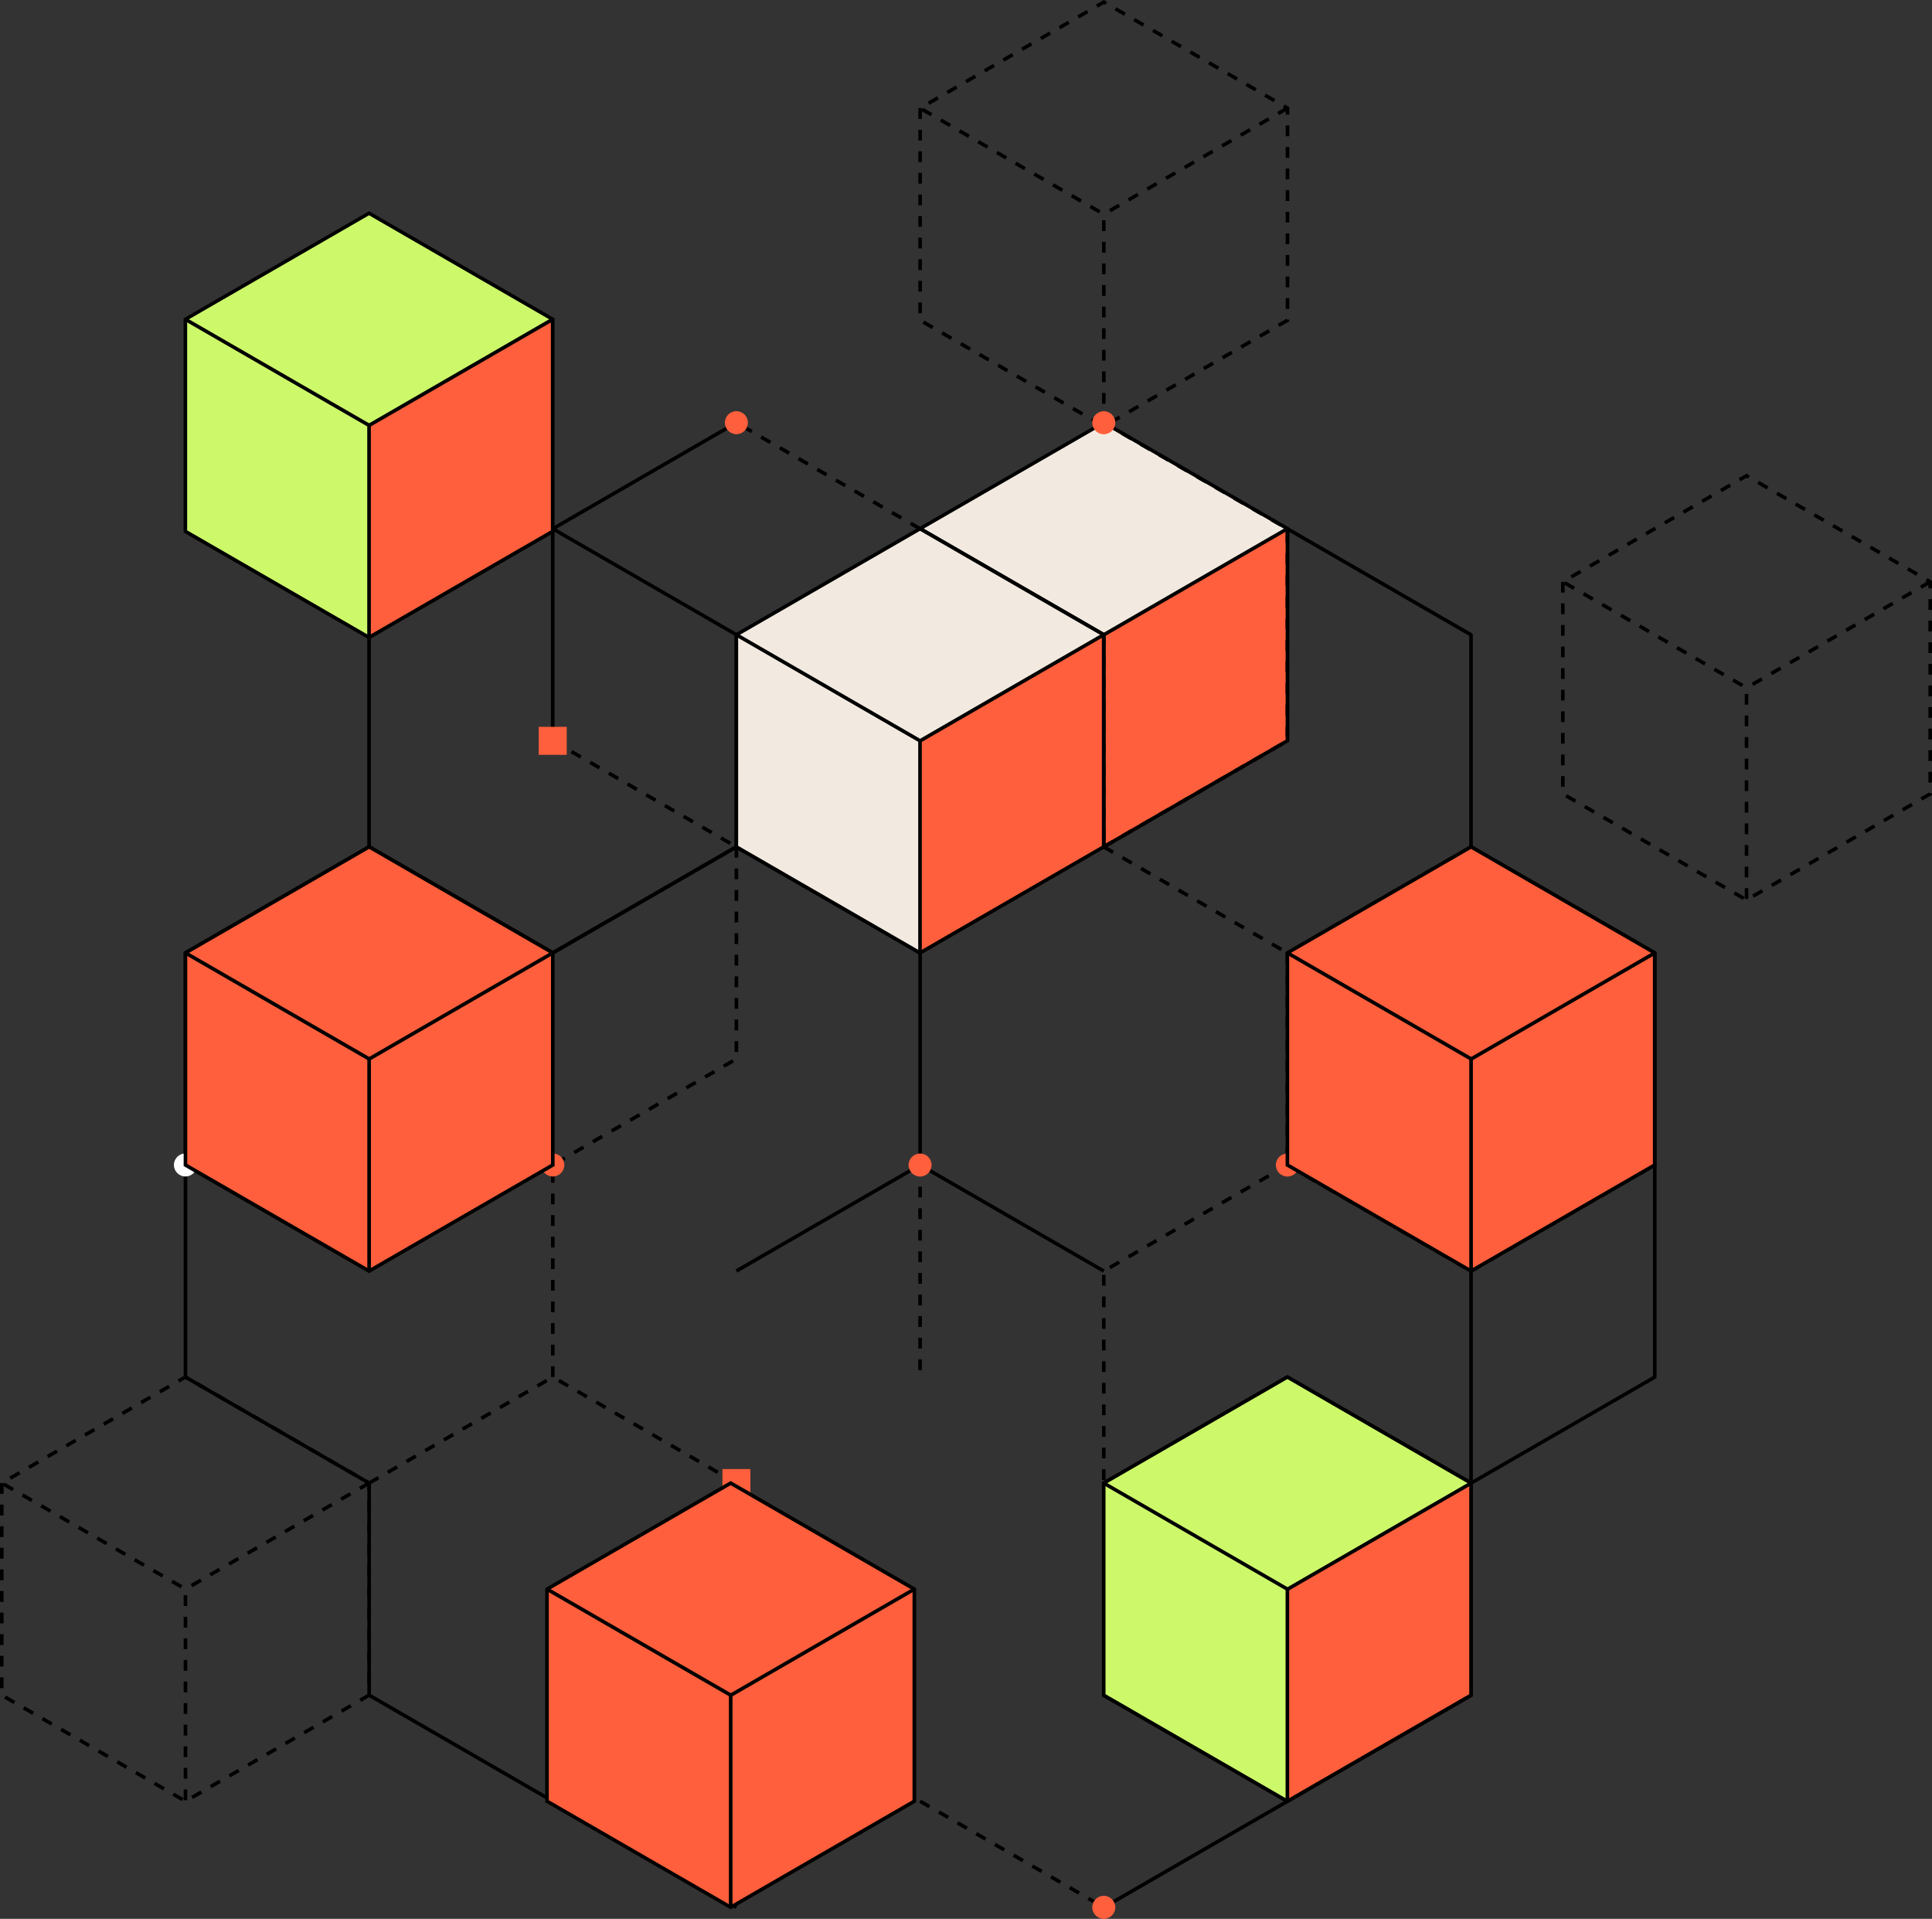 <?xml version="1.0" encoding="UTF-8"?> <svg xmlns="http://www.w3.org/2000/svg" id="Layer_2" data-name="Layer 2" viewBox="0 0 510 506.485"><rect x="0" y="0" width="510" height="506.485" fill="#333333" stroke="none"/><defs><style> .cls-1 { fill: #ff5f3c; } .cls-2 { fill: #fff; } .cls-3 { fill: #f2eae0; } .cls-4 { fill: #cdf86a; } </style></defs><path d="M289.778,2.023l-.475-.826,2.08-1.197.864.503-.475.826-.389-.228-1.605.921ZM296.702,4.169l-2.469-1.425.475-.826,2.469,1.425-.475.826ZM284.84,4.872l-.475-.826,2.469-1.425.475.826-2.469,1.425ZM301.64,7.018l-2.469-1.425.475-.826,2.469,1.425-.475.826ZM279.911,7.721l-.475-.826,2.469-1.425.475.826-2.469,1.425ZM306.579,9.867l-2.469-1.425.475-.826,2.469,1.425-.475.826ZM274.972,10.57l-.475-.826,2.469-1.425.475.826-2.469,1.425ZM311.508,12.717l-2.469-1.425.475-.826,2.469,1.425-.475.826ZM270.033,13.419l-.475-.826,2.469-1.425.475.826-2.469,1.425ZM316.446,15.566l-2.469-1.425.475-.826,2.469,1.425-.475.826ZM265.104,16.269l-.475-.826,2.469-1.425.475.826-2.469,1.425ZM321.375,18.415l-2.469-1.425.475-.826,2.469,1.425-.475.826ZM260.166,19.118l-.475-.826,2.469-1.425.475.826-2.469,1.425ZM326.314,21.264l-2.469-1.425.475-.826,2.469,1.425-.475.826ZM255.237,21.967l-.475-.826,2.469-1.425.475.826-2.469,1.425ZM331.252,24.113l-2.469-1.425.475-.826,2.469,1.425-.475.826ZM250.298,24.816l-.475-.826,2.469-1.425.475.826-2.469,1.425ZM336.181,26.962l-2.469-1.425.475-.826,2.469,1.425-.475.826ZM245.36,27.665l-.475-.826,2.469-1.425.475.826-2.469,1.425ZM340.341,30.258h-.95v-1.444l-.741-.427.475-.826,1.216.703v1.994ZM243.365,31.388h-.95v-2.849h.95v2.849ZM340.341,35.956h-.95v-2.849h.95v2.849ZM243.365,37.087h-.95v-2.849h.95v2.849ZM340.341,41.655h-.95v-2.849h.95v2.849ZM243.365,42.785h-.95v-2.849h.95v2.849ZM340.341,47.353h-.95v-2.849h.95v2.849ZM243.365,48.483h-.95v-2.849h.95v2.849ZM340.341,53.051h-.95v-2.849h.95v2.849ZM243.365,54.181h-.95v-2.849h.95v2.849ZM340.341,58.75h-.95v-2.849h.95v2.849ZM243.365,59.88h-.95v-2.849h.95v2.849ZM340.341,64.448h-.95v-2.849h.95v2.849ZM243.365,65.578h-.95v-2.849h.95v2.849ZM340.341,70.146h-.95v-2.849h.95v2.849ZM243.365,71.276h-.95v-2.849h.95v2.849ZM340.341,75.845h-.95v-2.849h.95v2.849ZM243.365,76.975h-.95v-2.849h.95v2.849ZM340.341,81.543h-.95v-2.849h.95v2.849ZM243.365,82.673h-.95v-2.849h.95v2.849ZM337.758,86.301l-.475-.826,2.355-1.358.162.275h.551v.408l-2.593,1.491v.009ZM245.987,86.861l-2.469-1.425.475-.826,2.469,1.425-.475.826ZM332.819,89.15l-.475-.826,2.469-1.425.475.826-2.469,1.425ZM250.916,89.71l-2.469-1.425.475-.826,2.469,1.425-.475.826ZM327.881,91.999l-.475-.826,2.469-1.425.475.826-2.469,1.425ZM255.854,92.56l-2.469-1.425.475-.826,2.469,1.425-.475.826ZM322.952,94.849l-.475-.826,2.469-1.425.475.826-2.469,1.425ZM260.783,95.409l-2.469-1.425.475-.826,2.469,1.425-.475.826ZM318.013,97.698l-.475-.826,2.469-1.425.475.826-2.469,1.425ZM265.722,98.258l-2.469-1.425.475-.826,2.469,1.425-.475.826ZM313.075,100.547l-.475-.826,2.469-1.425.475.826-2.469,1.425ZM270.66,101.107l-2.469-1.425.475-.826,2.469,1.425-.475.826ZM308.146,103.396l-.475-.826,2.469-1.425.475.826-2.469,1.425ZM275.589,103.956l-2.469-1.425.475-.826,2.469,1.425-.475.826ZM303.207,106.245l-.475-.826,2.469-1.425.475.826-2.469,1.425ZM280.528,106.805l-2.469-1.425.475-.826,2.469,1.425-.475.826ZM298.278,109.094l-.475-.826,2.469-1.425.475.826-2.469,1.425ZM285.466,109.655l-2.469-1.425.475-.826,2.469,1.425-.475.826ZM293.34,111.944l-.475-.826,2.469-1.425.475.826-2.469,1.425ZM290.396,112.504l-2.469-1.425.475-.826,2.469,1.425-.475.826Z"></path><path d="M245.644,30.686l-2.469-1.425.475-.826,2.469,1.425-.475.826ZM250.583,33.535l-2.469-1.425.475-.826,2.469,1.425-.475.826ZM255.522,36.384l-2.469-1.425.475-.826,2.469,1.425-.475.826ZM260.451,39.233l-2.469-1.425.475-.826,2.469,1.425-.475.826ZM265.389,42.082l-2.469-1.425.475-.826,2.469,1.425-.475.826ZM270.318,44.931l-2.469-1.425.475-.826,2.469,1.425-.475.826ZM275.257,47.781l-2.469-1.425.475-.826,2.469,1.425-.475.826ZM280.195,50.63l-2.469-1.425.475-.826,2.469,1.425-.475.826ZM285.124,53.479l-2.469-1.425.475-.826,2.469,1.425-.475.826ZM290.063,56.328l-2.469-1.425.475-.826,2.469,1.425-.475.826ZM291.858,60.991h-.95v-2.849h.95v2.849ZM291.858,66.69h-.95v-2.849h.95v2.849ZM291.858,72.388h-.95v-2.849h.95v2.849ZM291.858,78.086h-.95v-2.849h.95v2.849ZM291.858,83.784h-.95v-2.849h.95v2.849ZM291.858,89.483h-.95v-2.849h.95v2.849ZM291.858,95.181h-.95v-2.849h.95v2.849ZM291.858,100.879h-.95v-2.849h.95v2.849ZM291.858,106.578h-.95v-2.849h.95v2.849ZM291.858,112.276h-.95v-2.849h.95v2.849Z"></path><path d="M337.635,30.382l-.475-.826,2.469-1.425.475.826-2.469,1.425ZM332.706,33.231l-.475-.826,2.469-1.425.475.826-2.469,1.425ZM327.767,36.08l-.475-.826,2.469-1.425.475.826-2.469,1.425ZM322.829,38.929l-.475-.826,2.469-1.425.475.826-2.469,1.425ZM317.9,41.779l-.475-.826,2.469-1.425.475.826-2.469,1.425ZM312.961,44.628l-.475-.826,2.469-1.425.475.826-2.469,1.425ZM308.022,47.477l-.475-.826,2.469-1.425.475.826-2.469,1.425ZM303.094,50.326l-.475-.826,2.469-1.425.475.826-2.469,1.425ZM298.155,53.175l-.475-.826,2.469-1.425.475.826-2.469,1.425ZM293.226,56.024l-.475-.826,2.469-1.425.475.826-2.469,1.425Z"></path><polygon class="cls-3" points="242.891 139.533 242.891 195.519 291.384 223.517 339.867 195.519 339.867 139.533 291.384 111.545 242.891 139.533"></polygon><polyline class="cls-3" points="291.384 223.27 291.384 167.531 242.891 139.533"></polyline><polygon class="cls-1" points="291.382 167.531 291.382 223.517 339.865 195.519 339.865 139.533 291.382 167.531"></polygon><path d="M243.363,195.252l48.008,27.722,48.008-27.722v-55.445l-48.008-27.722-48.008,27.722v55.445ZM291.381,224.067l-48.958-28.264v-56.537l.237-.133,48.721-28.131,48.958,28.264v56.537l-.237.133-48.721,28.131Z"></path><polygon points="291.857 223.269 290.907 223.269 290.907 167.805 242.652 139.941 243.127 139.124 291.857 167.255 291.857 223.269"></polygon><rect x="287.627" y="153.071" width="55.986" height=".95" transform="translate(-34.479 178.503) rotate(-30.02)"></rect><path d="M194.864,226.384h-.95v-2.849h.95v2.849ZM194.864,232.083h-.95v-2.849h.95v2.849ZM194.864,237.781h-.95v-2.849h.95v2.849ZM194.864,243.479h-.95v-2.849h.95v2.849ZM194.864,249.178h-.95v-2.849h.95v2.849ZM194.864,254.876h-.95v-2.849h.95v2.849ZM194.864,260.574h-.95v-2.849h.95v2.849ZM194.864,266.273h-.95v-2.849h.95v2.849ZM194.864,271.971h-.95v-2.849h.95v2.849ZM194.864,277.669h-.95v-2.849h.95v2.849ZM191.283,281.848l-.475-.826,2.469-1.425.475.826-2.469,1.425ZM186.354,284.697l-.475-.826,2.469-1.425.475.826-2.469,1.425ZM181.416,287.546l-.475-.826,2.469-1.425.475.826-2.469,1.425ZM176.477,290.396l-.475-.826,2.469-1.425.475.826-2.469,1.425ZM171.548,293.245l-.475-.826,2.469-1.425.475.826-2.469,1.425ZM166.609,296.094l-.475-.826,2.469-1.425.475.826-2.469,1.425ZM161.681,298.943l-.475-.826,2.469-1.425.475.826-2.469,1.425ZM156.742,301.792l-.475-.826,2.469-1.425.475.826-2.469,1.425ZM151.803,304.641l-.475-.826,2.469-1.425.475.826-2.469,1.425ZM146.874,307.49l-.475-.826,2.469-1.425.475.826-2.469,1.425Z"></path><rect x="142.151" y="125.11" width="55.976" height=".95" transform="translate(-40.006 101.968) rotate(-30.02)"></rect><path d="M198.216,114.337l-2.469-1.425.475-.826,2.469,1.425-.475.826ZM203.146,117.186l-2.469-1.425.475-.826,2.469,1.425-.475.826ZM208.084,120.035l-2.469-1.425.475-.826,2.469,1.425-.475.826ZM213.023,122.884l-2.469-1.425.475-.826,2.469,1.425-.475.826ZM217.952,125.733l-2.469-1.425.475-.826,2.469,1.425-.475.826ZM222.89,128.582l-2.469-1.425.475-.826,2.469,1.425-.475.826ZM227.819,131.431l-2.469-1.425.475-.826,2.469,1.425-.475.826ZM232.758,134.281l-2.469-1.425.475-.826,2.469,1.425-.475.826ZM237.696,137.13l-2.469-1.425.475-.826,2.469,1.425-.475.826ZM242.625,139.979l-2.469-1.425.475-.826,2.469,1.425-.475.826Z"></path><path d="M148.137,197.38l-2.469-1.425.475-.826,2.469,1.425-.475.826ZM153.075,200.229l-2.469-1.425.475-.826,2.469,1.425-.475.826ZM158.005,203.078l-2.469-1.425.475-.826,2.469,1.425-.475.826ZM162.943,205.927l-2.469-1.425.475-.826,2.469,1.425-.475.826ZM167.872,208.776l-2.469-1.425.475-.826,2.469,1.425-.475.826ZM172.81,211.626l-2.469-1.425.475-.826,2.469,1.425-.475.826ZM177.749,214.475l-2.469-1.425.475-.826,2.469,1.425-.475.826ZM182.678,217.324l-2.469-1.425.475-.826,2.469,1.425-.475.826ZM187.617,220.173l-2.469-1.425.475-.826,2.469,1.425-.475.826ZM192.555,223.022l-2.469-1.425.475-.826,2.469,1.425-.475.826Z"></path><path d="M97.907,223.25l48.008,27.713,48.008-27.713v-55.426l-48.008-27.713-48.008,27.713v55.426ZM145.905,251.989c-.086,0-.162-.019-.237-.067l-48.483-27.988c-.142-.086-.237-.237-.237-.408v-55.977c0-.171.095-.323.237-.408l48.483-27.988c.142-.086.332-.086.475,0l48.483,27.988c.142.086.237.237.237.408v55.977c0,.171-.095.323-.237.408l-48.483,27.988c-.076.038-.152.067-.237.067Z"></path><rect x="142.147" y="237.069" width="55.976" height=".95" transform="translate(-96.02 116.986) rotate(-30.02)"></rect><path d="M291.136,335.916l-48.265-27.865-48.246,27.855-.475-.826,48.483-27.988c.142-.086.333-.086.475,0l48.502,28.007-.475.826v-.01Z"></path><path d="M97.194,335.897l-48.483-27.988c-.142-.086-.237-.237-.237-.408v-55.977c0-.171.095-.323.237-.408l48.483-27.988c.142-.086.332-.086.475,0l48.483,27.988-.475.826-48.246-27.855-48.008,27.713v55.426l48.246,27.855-.475.826v-.01Z"></path><path d="M146.399,312.191h-.95v-2.849h.95v2.849ZM146.399,317.89h-.95v-2.849h.95v2.849ZM146.399,323.588h-.95v-2.849h.95v2.849ZM146.399,329.286h-.95v-2.849h.95v2.849ZM146.399,334.985h-.95v-2.849h.95v2.849ZM146.399,340.683h-.95v-2.849h.95v2.849ZM146.399,346.381h-.95v-2.849h.95v2.849ZM146.399,352.08h-.95v-2.849h.95v2.849ZM146.399,357.778h-.95v-2.849h.95v2.849ZM146.399,363.476h-.95v-2.849h.95v2.849Z"></path><path d="M142.096,366.24l-.475-.826,2.469-1.425.475.826-2.469,1.425ZM137.158,369.089l-.475-.826,2.469-1.425.475.826-2.469,1.425ZM132.219,371.938l-.475-.826,2.469-1.425.475.826-2.469,1.425ZM127.29,374.788l-.475-.826,2.469-1.425.475.826-2.469,1.425ZM122.352,377.637l-.475-.826,2.469-1.425.475.826-2.469,1.425ZM117.413,380.486l-.475-.826,2.469-1.425.475.826-2.469,1.425ZM112.484,383.335l-.475-.826,2.469-1.425.475.826-2.469,1.425ZM107.546,386.184l-.475-.826,2.469-1.425.475.826-2.469,1.425ZM102.617,389.033l-.475-.826,2.469-1.425.475.826-2.469,1.425ZM97.678,391.883l-.475-.826,2.469-1.425.475.826-2.469,1.425Z"></path><path d="M97.204,391.883l-48.483-27.988c-.142-.085-.237-.237-.237-.408v-55.977h.95v55.701l48.246,27.855-.475.826v-.009Z"></path><path d="M95.21,281.345l-.475-.826,2.469-1.425.475.826-2.469,1.425ZM90.281,284.194l-.475-.826,2.469-1.425.475.826-2.469,1.425ZM85.342,287.043l-.475-.826,2.469-1.425.475.826-2.469,1.425ZM80.404,289.893l-.475-.826,2.469-1.425.475.826-2.469,1.425ZM75.475,292.742l-.475-.826,2.469-1.425.475.826-2.469,1.425ZM70.536,295.591l-.475-.826,2.469-1.425.475.826-2.469,1.425ZM65.607,298.44l-.475-.826,2.469-1.425.475.826-2.469,1.425ZM60.669,301.289l-.475-.826,2.469-1.425.475.826-2.469,1.425ZM55.73,304.138l-.475-.826,2.469-1.425.475.826-2.469,1.425ZM50.801,306.988l-.475-.826,2.469-1.425.475.826-2.469,1.425Z"></path><path d="M101.269,282.267l-2.469-1.425.475-.826,2.469,1.425-.475.826ZM106.208,285.116l-2.469-1.425.475-.826,2.469,1.425-.475.826ZM111.137,287.965l-2.469-1.425.475-.826,2.469,1.425-.475.826ZM116.075,290.814l-2.469-1.425.475-.826,2.469,1.425-.475.826ZM121.014,293.663l-2.469-1.425.475-.826,2.469,1.425-.475.826ZM125.943,296.512l-2.469-1.425.475-.826,2.469,1.425-.475.826ZM130.881,299.361l-2.469-1.425.475-.826,2.469,1.425-.475.826ZM135.811,302.211l-2.469-1.425.475-.826,2.469,1.425-.475.826ZM140.749,305.06l-2.469-1.425.475-.826,2.469,1.425-.475.826ZM145.688,307.909l-2.469-1.425.475-.826,2.469,1.425-.475.826Z"></path><path d="M145.686,475.848l-48.483-27.988c-.142-.085-.237-.237-.237-.408v-55.977h.95v55.701l48.246,27.855-.475.826v-.009Z"></path><path d="M149.752,366.24l-2.469-1.425.475-.826,2.469,1.425-.475.826ZM154.681,369.089l-2.469-1.425.475-.826,2.469,1.425-.475.826ZM159.62,371.938l-2.469-1.425.475-.826,2.469,1.425-.475.826ZM164.549,374.788l-2.469-1.425.475-.826,2.469,1.425-.475.826ZM169.487,377.637l-2.469-1.425.475-.826,2.469,1.425-.475.826ZM174.426,380.486l-2.469-1.425.475-.826,2.469,1.425-.475.826ZM179.355,383.335l-2.469-1.425.475-.826,2.469,1.425-.475.826ZM184.293,386.184l-2.469-1.425.475-.826,2.469,1.425-.475.826ZM189.232,389.033l-2.469-1.425.475-.826,2.469,1.425-.475.826ZM194.161,391.883l-2.469-1.425.475-.826,2.469,1.425-.475.826Z"></path><path d="M194.873,396.166h-.95v-2.849h.95v2.849ZM194.873,401.864h-.95v-2.849h.95v2.849ZM194.873,407.563h-.95v-2.849h.95v2.849ZM194.873,413.261h-.95v-2.849h.95v2.849ZM194.873,418.959h-.95v-2.849h.95v2.849ZM194.873,424.658h-.95v-2.849h.95v2.849ZM194.873,430.356h-.95v-2.849h.95v2.849ZM194.873,436.054h-.95v-2.849h.95v2.849ZM194.873,441.753h-.95v-2.849h.95v2.849ZM194.873,447.451h-.95v-2.849h.95v2.849Z"></path><path d="M194.16,503.845l-48.483-27.988c-.142-.086-.237-.237-.237-.408v-55.977c0-.171.095-.323.237-.408l48.483-27.988.475.826-48.246,27.855v55.426l48.246,27.855-.475.826v-.019Z"></path><path class="cls-1" d="M194.389,114.612c1.678,0,3.039-1.361,3.039-3.039s-1.361-3.039-3.039-3.039-3.039,1.361-3.039,3.039,1.361,3.039,3.039,3.039Z"></path><path class="cls-1" d="M145.925,310.539c1.678,0,3.039-1.361,3.039-3.039s-1.361-3.039-3.039-3.039-3.039,1.361-3.039,3.039,1.361,3.039,3.039,3.039Z"></path><rect x="96.957" y="223.526" width=".95" height="55.986"></rect><rect x="145.43" y="139.561" width=".95" height="55.977"></rect><rect x="287.608" y="488.996" width="55.976" height=".95" transform="translate(-202.546 223.556) rotate(-30.02)"></rect><path d="M245.123,477.291l-2.469-1.425.475-.826,2.469,1.425-.475.826ZM250.061,480.14l-2.469-1.425.475-.826,2.469,1.425-.475.826ZM254.991,482.989l-2.469-1.425.475-.826,2.469,1.425-.475.826ZM259.929,485.839l-2.469-1.425.475-.826,2.469,1.425-.475.826ZM264.858,488.688l-2.469-1.425.475-.826,2.469,1.425-.475.826ZM269.797,491.537l-2.469-1.425.475-.826,2.469,1.425-.475.826ZM274.735,494.386l-2.469-1.425.475-.826,2.469,1.425-.475.826ZM279.664,497.235l-2.469-1.425.475-.826,2.469,1.425-.475.826ZM284.603,500.084l-2.469-1.425.475-.826,2.469,1.425-.475.826ZM289.532,502.933l-2.469-1.425.475-.826,2.469,1.425-.475.826Z"></path><path d="M337.615,309.352l-.475-.826,2.469-1.425.475.826-2.469,1.425ZM332.686,312.201l-.475-.826,2.469-1.425.475.826-2.469,1.425ZM327.748,315.05l-.475-.826,2.469-1.425.475.826-2.469,1.425ZM322.819,317.899l-.475-.826,2.469-1.425.475.826-2.469,1.425ZM317.88,320.748l-.475-.826,2.469-1.425.475.826-2.469,1.425ZM312.942,323.598l-.475-.826,2.469-1.425.475.826-2.469,1.425ZM308.013,326.447l-.475-.826,2.469-1.425.475.826-2.469,1.425ZM303.074,329.296l-.475-.826,2.469-1.425.475.826-2.469,1.425ZM298.145,332.145l-.475-.826,2.469-1.425.475.826-2.469,1.425ZM293.206,334.994l-.475-.826,2.469-1.425.475.826-2.469,1.425ZM291.848,339.363h-.95v-2.849h.95v2.849ZM291.848,345.061h-.95v-2.849h.95v2.849ZM291.848,350.76h-.95v-2.849h.95v2.849ZM291.848,356.458h-.95v-2.849h.95v2.849ZM291.848,362.156h-.95v-2.849h.95v2.849ZM291.848,367.855h-.95v-2.849h.95v2.849ZM291.848,373.553h-.95v-2.849h.95v2.849ZM291.848,379.251h-.95v-2.849h.95v2.849ZM291.848,384.95h-.95v-2.849h.95v2.849ZM291.848,390.648h-.95v-2.849h.95v2.849Z"></path><path d="M295.202,394.238l-2.469-1.425.475-.826,2.469,1.425-.475.826ZM300.131,397.088l-2.469-1.425.475-.826,2.469,1.425-.475.826ZM305.07,399.937l-2.469-1.425.475-.826,2.469,1.425-.475.826ZM310.008,402.786l-2.469-1.425.475-.826,2.469,1.425-.475.826ZM314.937,405.635l-2.469-1.425.475-.826,2.469,1.425-.475.826ZM319.875,408.484l-2.469-1.425.475-.826,2.469,1.425-.475.826ZM324.805,411.333l-2.469-1.425.475-.826,2.469,1.425-.475.826ZM329.743,414.183l-2.469-1.425.475-.826,2.469,1.425-.475.826ZM334.682,417.032l-2.469-1.425.475-.826,2.469,1.425-.475.826ZM339.611,419.881l-2.469-1.425.475-.826,2.469,1.425-.475.826Z"></path><path d="M291.849,447.195l48.008,27.713,48.008-27.713v-55.426l-48.008-27.713-48.008,27.713v55.426ZM339.847,475.933c-.086,0-.162-.019-.237-.067l-48.483-27.988c-.142-.086-.237-.237-.237-.408v-55.977c0-.171.095-.323.237-.408l48.483-27.988c.142-.086.332-.086.475,0l48.483,27.988c.142.086.237.237.237.408v55.977c0,.171-.095.323-.237.408l-48.483,27.988c-.076.038-.152.067-.237.067Z"></path><rect x="287.613" y="377.036" width="55.976" height=".95" transform="translate(-146.532 208.539) rotate(-30.02)"></rect><path d="M243.365,307.519h-.95v-55.72l-48.265-27.846.475-.826,48.502,27.988c.142.086.237.237.237.408v55.995Z"></path><path d="M388.331,391.959c-.085,0-.162-.019-.237-.067l-48.483-27.988.475-.826,48.246,27.855,48.008-27.713v-55.426l-48.246-27.855.475-.826,48.483,27.988c.142.086.237.237.237.408v55.977c0,.171-.095.323-.237.408l-48.483,27.988c-.076.038-.152.067-.237.067v.009Z"></path><path d="M340.313,254.383h-.95v-2.849h.95v2.849ZM340.313,260.081h-.95v-2.849h.95v2.849ZM340.313,265.779h-.95v-2.849h.95v2.849ZM340.313,271.478h-.95v-2.849h.95v2.849ZM340.313,277.176h-.95v-2.849h.95v2.849ZM340.313,282.874h-.95v-2.849h.95v2.849ZM340.313,288.573h-.95v-2.849h.95v2.849ZM340.313,294.271h-.95v-2.849h.95v2.849ZM340.313,299.969h-.95v-2.849h.95v2.849ZM340.313,305.668h-.95v-2.849h.95v2.849Z"></path><path d="M386.089,225.387l-.475-.826,2.469-1.425.475.826-2.469,1.425ZM381.151,228.237l-.475-.826,2.469-1.425.475.826-2.469,1.425ZM376.212,231.086l-.475-.826,2.469-1.425.475.826-2.469,1.425ZM371.283,233.935l-.475-.826,2.469-1.425.475.826-2.469,1.425ZM366.345,236.784l-.475-.826,2.469-1.425.475.826-2.469,1.425ZM361.406,239.633l-.475-.826,2.469-1.425.475.826-2.469,1.425ZM356.477,242.482l-.475-.826,2.469-1.425.475.826-2.469,1.425ZM351.539,245.331l-.475-.826,2.469-1.425.475.826-2.469,1.425ZM346.61,248.181l-.475-.826,2.469-1.425.475.826-2.469,1.425ZM341.671,251.03l-.475-.826,2.469-1.425.475.826-2.469,1.425Z"></path><path d="M437.27,307.519h-.95v-55.701l-48.246-27.855.475-.826,48.483,27.988c.142.085.237.237.237.408v55.986Z"></path><path d="M432.968,310.273l-.475-.826,2.469-1.425.475.826-2.469,1.425ZM428.029,313.122l-.475-.826,2.469-1.425.475.826-2.469,1.425ZM423.1,315.971l-.475-.826,2.469-1.425.475.826-2.469,1.425ZM418.162,318.821l-.475-.826,2.469-1.425.475.826-2.469,1.425ZM413.223,321.67l-.475-.826,2.469-1.425.475.826-2.469,1.425ZM408.294,324.519l-.475-.826,2.469-1.425.475.826-2.469,1.425ZM403.356,327.368l-.475-.826,2.469-1.425.475.826-2.469,1.425ZM398.427,330.217l-.475-.826,2.469-1.425.475.826-2.469,1.425ZM393.488,333.066l-.475-.826,2.469-1.425.475.826-2.469,1.425ZM388.55,335.916l-.475-.826,2.469-1.425.475.826-2.469,1.425Z"></path><path d="M342.07,309.352l-2.469-1.425.475-.826,2.469,1.425-.475.826ZM346.999,312.201l-2.469-1.425.475-.826,2.469,1.425-.475.826ZM351.938,315.05l-2.469-1.425.475-.826,2.469,1.425-.475.826ZM356.876,317.899l-2.469-1.425.475-.826,2.469,1.425-.475.826ZM361.806,320.748l-2.469-1.425.475-.826,2.469,1.425-.475.826ZM366.744,323.598l-2.469-1.425.475-.826,2.469,1.425-.475.826ZM371.673,326.447l-2.469-1.425.475-.826,2.469,1.425-.475.826ZM376.612,329.296l-2.469-1.425.475-.826,2.469,1.425-.475.826ZM381.55,332.145l-2.469-1.425.475-.826,2.469,1.425-.475.826ZM386.479,334.994l-2.469-1.425.475-.826,2.469,1.425-.475.826Z"></path><path d="M388.787,223.545h-.95v-55.701l-48.246-27.855.475-.826,48.483,27.988c.142.086.237.237.237.408v55.986Z"></path><path d="M293.587,225.378l-2.469-1.425.475-.826,2.469,1.425-.475.826ZM298.526,228.227l-2.469-1.425.475-.826,2.469,1.425-.475.826ZM303.455,231.076l-2.469-1.425.475-.826,2.469,1.425-.475.826ZM308.394,233.926l-2.469-1.425.475-.826,2.469,1.425-.475.826ZM313.332,236.775l-2.469-1.425.475-.826,2.469,1.425-.475.826ZM318.261,239.624l-2.469-1.425.475-.826,2.469,1.425-.475.826ZM323.2,242.473l-2.469-1.425.475-.826,2.469,1.425-.475.826ZM328.129,245.322l-2.469-1.425.475-.826,2.469,1.425-.475.826ZM333.067,248.171l-2.469-1.425.475-.826,2.469,1.425-.475.826ZM338.006,251.02l-2.469-1.425.475-.826,2.469,1.425-.475.826Z"></path><path d="M291.83,170.417h-.95v-2.849h.95v2.849ZM291.83,176.116h-.95v-2.849h.95v2.849ZM291.83,181.814h-.95v-2.849h.95v2.849ZM291.83,187.512h-.95v-2.849h.95v2.849ZM291.83,193.211h-.95v-2.849h.95v2.849ZM291.83,198.909h-.95v-2.849h.95v2.849ZM291.83,204.607h-.95v-2.849h.95v2.849ZM291.83,210.305h-.95v-2.849h.95v2.849ZM291.83,216.004h-.95v-2.849h.95v2.849ZM291.83,221.702h-.95v-2.849h.95v2.849Z"></path><path d="M293.445,113.34l-2.327-1.339.475-.826,2.327,1.339-.475.826ZM298.384,116.189l-2.469-1.425.475-.826,2.469,1.425-.475.826ZM303.312,119.038l-2.469-1.425.475-.826,2.469,1.425-.475.826ZM308.251,121.887l-2.469-1.425.475-.826,2.469,1.425-.475.826ZM313.19,124.737l-2.469-1.425.475-.826,2.469,1.425-.475.826ZM318.119,127.586l-2.469-1.425.475-.826,2.469,1.425-.475.826ZM323.057,130.435l-2.469-1.425.475-.826,2.469,1.425-.475.826ZM327.986,133.284l-2.469-1.425.475-.826,2.469,1.425-.475.826ZM332.925,136.133l-2.469-1.425.475-.826,2.469,1.425-.475.826ZM337.863,138.982l-2.469-1.425.475-.826,2.469,1.425-.475.826ZM340.314,143.266h-.95v-2.849h.95v2.849ZM340.314,148.964h-.95v-2.849h.95v2.849ZM340.314,154.662h-.95v-2.849h.95v2.849ZM340.314,160.361h-.95v-2.849h.95v2.849ZM340.314,166.059h-.95v-2.849h.95v2.849ZM340.314,171.757h-.95v-2.849h.95v2.849ZM340.314,177.456h-.95v-2.849h.95v2.849ZM340.314,183.154h-.95v-2.849h.95v2.849ZM340.314,188.852h-.95v-2.849h.95v2.849ZM340.314,194.55h-.95v-2.849h.95v2.849ZM336.011,198.311l-.475-.826,2.469-1.425.475.826-2.469,1.425ZM331.073,201.16l-.475-.826,2.469-1.425.475.826-2.469,1.425ZM326.144,204.01l-.475-.826,2.469-1.425.475.826-2.469,1.425ZM321.205,206.859l-.475-.826,2.469-1.425.475.826-2.469,1.425ZM316.267,209.708l-.475-.826,2.469-1.425.475.826-2.469,1.425ZM311.338,212.557l-.475-.826,2.469-1.425.475.826-2.469,1.425ZM306.399,215.406l-.475-.826,2.469-1.425.475.826-2.469,1.425ZM301.47,218.255l-.475-.826,2.469-1.425.475.826-2.469,1.425ZM296.531,221.105l-.475-.826,2.469-1.425.475.826-2.469,1.425ZM291.593,223.954l-.475-.826,2.469-1.425.475.826-2.469,1.425Z"></path><path class="cls-1" d="M339.838,310.559c1.678,0,3.039-1.361,3.039-3.039s-1.361-3.039-3.039-3.039-3.039,1.361-3.039,3.039,1.361,3.039,3.039,3.039Z"></path><rect x="387.846" y="335.507" width=".95" height="55.986"></rect><rect x="339.372" y="419.472" width=".95" height="55.977"></rect><path class="cls-2" d="M48.949,310.539c1.678,0,3.039-1.361,3.039-3.039s-1.361-3.039-3.039-3.039-3.039,1.361-3.039,3.039,1.361,3.039,3.039,3.039Z"></path><rect class="cls-1" x="142.212" y="191.853" width="7.389" height="7.389"></rect><rect class="cls-1" x="190.704" y="387.77" width="7.389" height="7.389"></rect><path class="cls-1" d="M291.373,506.485c1.678,0,3.039-1.361,3.039-3.039s-1.361-3.039-3.039-3.039-3.039,1.361-3.039,3.039,1.361,3.039,3.039,3.039Z"></path><rect class="cls-1" x="336.154" y="415.778" width="7.389" height="7.389"></rect><path class="cls-1" d="M291.373,114.622c1.678,0,3.039-1.361,3.039-3.039s-1.361-3.039-3.039-3.039-3.039,1.361-3.039,3.039,1.361,3.039,3.039,3.039Z"></path><path d="M243.356,310.368h-.95v-2.849h.95v2.849ZM243.356,316.067h-.95v-2.849h.95v2.849ZM243.356,321.765h-.95v-2.849h.95v2.849ZM243.356,327.463h-.95v-2.849h.95v2.849ZM243.356,333.162h-.95v-2.849h.95v2.849ZM243.356,338.86h-.95v-2.849h.95v2.849ZM243.356,344.558h-.95v-2.849h.95v2.849ZM243.356,350.257h-.95v-2.849h.95v2.849ZM243.356,355.955h-.95v-2.849h.95v2.849ZM243.356,361.653h-.95v-2.849h.95v2.849Z"></path><path class="cls-1" d="M242.881,310.559c1.678,0,3.039-1.361,3.039-3.039s-1.361-3.039-3.039-3.039-3.039,1.361-3.039,3.039,1.361,3.039,3.039,3.039Z"></path><polygon class="cls-4" points="291.354 391.474 291.354 447.46 339.838 475.458 388.33 447.46 388.33 391.474 339.838 363.476 291.354 391.474"></polygon><polyline class="cls-4" points="339.838 475.201 339.838 419.471 291.354 391.474"></polyline><polygon class="cls-1" points="339.837 419.471 339.837 475.457 388.33 447.459 388.33 391.474 339.837 419.471"></polygon><path d="M291.828,447.185l48.008,27.722,48.008-27.722v-55.445l-48.008-27.722-48.008,27.722v55.445ZM339.836,476.009l-48.958-28.264v-56.537l.237-.133,48.721-28.131,48.958,28.264v56.537l-.237.133-48.721,28.131Z"></path><polygon points="340.312 475.201 339.362 475.201 339.362 419.738 291.116 391.882 291.591 391.066 340.312 419.196 340.312 475.201"></polygon><rect x="336.077" y="405.029" width="55.986" height=".95" transform="translate(-154.035 236.543) rotate(-30.02)"></rect><polygon class="cls-4" points="48.929 84.278 48.929 140.264 97.421 168.262 145.905 140.264 145.905 84.278 97.421 56.28 48.929 84.278"></polygon><polyline class="cls-4" points="97.421 168.005 97.421 112.275 48.929 84.278"></polyline><polygon class="cls-1" points="97.421 112.276 97.421 168.262 145.904 140.264 145.904 84.278 97.421 112.276"></polygon><path d="M49.403,139.988l48.008,27.722,48.008-27.722v-55.445l-48.008-27.722-48.008,27.722v55.445ZM97.421,168.812l-48.958-28.264v-56.537l.237-.133,48.721-28.131,48.958,28.264v56.537l-.237.133-48.721,28.131Z"></path><polygon points="97.896 168.005 96.946 168.005 96.946 112.551 48.691 84.686 49.166 83.87 97.896 112 97.896 168.005"></polygon><rect x="93.665" y="97.809" width="55.986" height=".95" transform="translate(-32.851 74.051) rotate(-30.02)"></rect><polygon class="cls-1" points="339.838 251.515 339.838 307.51 388.331 335.499 436.814 307.51 436.814 251.515 388.331 223.527 339.838 251.515"></polygon><polyline class="cls-1" points="388.331 335.252 388.331 279.513 339.838 251.515"></polyline><polygon class="cls-1" points="388.33 279.513 388.33 335.499 436.813 307.51 436.813 251.515 388.33 279.513"></polygon><path d="M340.311,307.235l48.008,27.722,48.008-27.722v-55.445l-48.008-27.722-48.008,27.722v55.445ZM388.329,336.049l-48.958-28.264v-56.537l.237-.133,48.721-28.131,48.958,28.264v56.537l-.237.133-48.721,28.131Z"></path><polygon points="388.804 335.251 387.855 335.251 387.855 279.788 339.599 251.932 340.074 251.106 388.804 279.237 388.804 335.251"></polygon><rect x="384.58" y="265.064" width="55.986" height=".95" transform="translate(-77.504 242.033) rotate(-30.02)"></rect><polygon class="cls-1" points="48.956 251.515 48.956 307.51 97.439 335.499 145.922 307.51 145.922 251.515 97.439 223.527 48.956 251.515"></polygon><polyline class="cls-1" points="97.439 335.252 97.439 279.513 48.956 251.515"></polyline><polygon class="cls-1" points="97.44 279.513 97.44 335.499 145.924 307.51 145.924 251.515 97.44 279.513"></polygon><path d="M49.431,307.235l48.008,27.722,48.008-27.722v-55.445l-48.008-27.722-48.008,27.722v55.445ZM97.439,336.049l-48.958-28.264v-56.537l.237-.133,48.721-28.131,48.958,28.264v56.537l-.237.133-48.721,28.131Z"></path><polygon points="97.914 335.251 96.964 335.251 96.964 279.788 48.718 251.932 49.193 251.106 97.914 279.237 97.914 335.251"></polygon><rect x="93.68" y="265.053" width="55.986" height=".95" transform="translate(-116.522 96.494) rotate(-30.02)"></rect><polygon class="cls-1" points="144.396 419.452 144.396 475.448 192.888 503.436 241.371 475.448 241.371 419.452 192.888 391.464 144.396 419.452"></polygon><polyline class="cls-1" points="192.888 503.189 192.888 447.45 144.396 419.452"></polyline><polygon class="cls-1" points="192.887 447.45 192.887 503.436 241.37 475.448 241.37 419.452 192.887 447.45"></polygon><path d="M144.868,475.173l48.008,27.722,48.008-27.722v-55.435l-48.008-27.722-48.008,27.722v55.435ZM192.886,503.988l-48.958-28.264v-56.537l.237-.133,48.721-28.131,48.958,28.264v56.537l-.237.133-48.721,28.131Z"></path><polygon points="193.362 503.19 192.412 503.19 192.412 447.726 144.157 419.871 144.631 419.045 193.362 447.175 193.362 503.19"></polygon><rect x="189.124" y="432.999" width="55.986" height=".95" transform="translate(-187.742 166.774) rotate(-30.02)"></rect><polygon class="cls-3" points="194.379 167.55 194.379 223.536 242.862 251.524 291.354 223.536 291.354 167.55 242.862 139.552 194.379 167.55"></polygon><polyline class="cls-3" points="242.862 251.278 242.862 195.539 194.379 167.55"></polyline><polygon class="cls-1" points="242.862 195.538 242.862 251.524 291.354 223.536 291.354 167.55 242.862 195.538"></polygon><path d="M194.852,223.26l48.008,27.722,48.008-27.722v-55.435l-48.008-27.722-48.008,27.722v55.435ZM242.86,252.075l-48.958-28.264v-56.537l.237-.133,48.721-28.131,48.958,28.264v56.537l-.237.133-48.721,28.131Z"></path><polygon points="243.335 251.277 242.385 251.277 242.385 195.813 194.14 167.958 194.614 167.131 243.335 195.262 243.335 251.277"></polygon><rect x="239.103" y="181.083" width="55.986" height=".95" transform="translate(-55.003 157.985) rotate(-30.02)"></rect><path d="M459.437,127.044l-.475-.826,2.08-1.197.864.503-.475.826-.389-.228-1.605.921ZM466.36,129.191l-2.469-1.425.475-.826,2.469,1.425-.475.826ZM454.498,129.893l-.475-.826,2.469-1.425.475.826-2.469,1.425ZM471.299,132.04l-2.469-1.425.475-.826,2.469,1.425-.475.826ZM449.569,132.743l-.475-.826,2.469-1.425.475.826-2.469,1.425ZM476.237,134.889l-2.469-1.425.475-.826,2.469,1.425-.475.826ZM444.631,135.592l-.475-.826,2.469-1.425.475.826-2.469,1.425ZM481.166,137.738l-2.469-1.425.475-.826,2.469,1.425-.475.826ZM439.692,138.441l-.475-.826,2.469-1.425.475.826-2.469,1.425ZM486.105,140.587l-2.469-1.425.475-.826,2.469,1.425-.475.826ZM434.763,141.29l-.475-.826,2.469-1.425.475.826-2.469,1.425ZM491.034,143.436l-2.469-1.425.475-.826,2.469,1.425-.475.826ZM429.825,144.139l-.475-.826,2.469-1.425.475.826-2.469,1.425ZM495.973,146.286l-2.469-1.425.475-.826,2.469,1.425-.475.826ZM424.896,146.988l-.475-.826,2.469-1.425.475.826-2.469,1.425ZM500.911,149.135l-2.469-1.425.475-.826,2.469,1.425-.475.826ZM419.957,149.838l-.475-.826,2.469-1.425.475.826-2.469,1.425ZM505.84,151.984l-2.469-1.425.475-.826,2.469,1.425-.475.826ZM415.019,152.687l-.475-.826,2.469-1.425.475.826-2.469,1.425ZM510,155.289h-.95v-1.444l-.741-.427.475-.826,1.216.703v1.994ZM413.024,156.419h-.95v-2.849h.95v2.849ZM510,160.987h-.95v-2.849h.95v2.849ZM413.024,162.117h-.95v-2.849h.95v2.849ZM510,166.685h-.95v-2.849h.95v2.849ZM413.024,167.816h-.95v-2.849h.95v2.849ZM510,172.384h-.95v-2.849h.95v2.849ZM413.024,173.514h-.95v-2.849h.95v2.849ZM510,178.082h-.95v-2.849h.95v2.849ZM413.024,179.212h-.95v-2.849h.95v2.849ZM510,183.78h-.95v-2.849h.95v2.849ZM413.024,184.911h-.95v-2.849h.95v2.849ZM510,189.479h-.95v-2.849h.95v2.849ZM413.024,190.609h-.95v-2.849h.95v2.849ZM510,195.177h-.95v-2.849h.95v2.849ZM413.024,196.307h-.95v-2.849h.95v2.849ZM510,200.875h-.95v-2.849h.95v2.849ZM413.024,202.006h-.95v-2.849h.95v2.849ZM510,206.574h-.95v-2.849h.95v2.849ZM413.024,207.704h-.95v-2.849h.95v2.849ZM507.417,211.322l-.475-.826,2.346-1.358.162.275h.551v.408l-2.583,1.491v.009ZM415.645,211.892l-2.469-1.425.475-.826,2.469,1.425-.475.826ZM502.478,214.172l-.475-.826,2.469-1.425.475.826-2.469,1.425ZM420.574,214.741l-2.469-1.425.475-.826,2.469,1.425-.475.826ZM497.54,217.021l-.475-.826,2.469-1.425.475.826-2.469,1.425ZM425.513,217.591l-2.469-1.425.475-.826,2.469,1.425-.475.826ZM492.611,219.87l-.475-.826,2.469-1.425.475.826-2.469,1.425ZM430.451,220.44l-2.469-1.425.475-.826,2.469,1.425-.475.826ZM487.672,222.719l-.475-.826,2.469-1.425.475.826-2.469,1.425ZM435.381,223.289l-2.469-1.425.475-.826,2.469,1.425-.475.826ZM482.743,225.568l-.475-.826,2.469-1.425.475.826-2.469,1.425ZM440.319,226.138l-2.469-1.425.475-.826,2.469,1.425-.475.826ZM477.805,228.417l-.475-.826,2.469-1.425.475.826-2.469,1.425ZM445.258,228.987l-2.469-1.425.475-.826,2.469,1.425-.475.826ZM472.866,231.267l-.475-.826,2.469-1.425.475.826-2.469,1.425ZM450.187,231.836l-2.469-1.425.475-.826,2.469,1.425-.475.826ZM467.937,234.116l-.475-.826,2.469-1.425.475.826-2.469,1.425ZM455.125,234.685l-2.469-1.425.475-.826,2.469,1.425-.475.826ZM462.998,236.965l-.475-.826,2.469-1.425.475.826-2.469,1.425ZM460.054,237.535l-2.469-1.425.475-.826,2.469,1.425-.475.826Z"></path><path d="M415.303,155.707l-2.469-1.425.475-.826,2.469,1.425-.475.826ZM420.242,158.556l-2.469-1.425.475-.826,2.469,1.425-.475.826ZM425.18,161.405l-2.469-1.425.475-.826,2.469,1.425-.475.826ZM430.109,164.255l-2.469-1.425.475-.826,2.469,1.425-.475.826ZM435.048,167.104l-2.469-1.425.475-.826,2.469,1.425-.475.826ZM439.987,169.953l-2.469-1.425.475-.826,2.469,1.425-.475.826ZM444.916,172.802l-2.469-1.425.475-.826,2.469,1.425-.475.826ZM449.854,175.651l-2.469-1.425.475-.826,2.469,1.425-.475.826ZM454.783,178.5l-2.469-1.425.475-.826,2.469,1.425-.475.826ZM459.722,181.35l-2.469-1.425.475-.826,2.469,1.425-.475.826ZM461.517,186.013h-.95v-2.849h.95v2.849ZM461.517,191.711h-.95v-2.849h.95v2.849ZM461.517,197.409h-.95v-2.849h.95v2.849ZM461.517,203.108h-.95v-2.849h.95v2.849ZM461.517,208.806h-.95v-2.849h.95v2.849ZM461.517,214.504h-.95v-2.849h.95v2.849ZM461.517,220.203h-.95v-2.849h.95v2.849ZM461.517,225.901h-.95v-2.849h.95v2.849ZM461.517,231.599h-.95v-2.849h.95v2.849ZM461.517,237.298h-.95v-2.849h.95v2.849Z"></path><path d="M507.293,155.403l-.475-.826,2.469-1.425.475.826-2.469,1.425ZM502.364,158.252l-.475-.826,2.469-1.425.475.826-2.469,1.425ZM497.425,161.101l-.475-.826,2.469-1.425.475.826-2.469,1.425ZM492.487,163.95l-.475-.826,2.469-1.425.475.826-2.469,1.425ZM487.558,166.799l-.475-.826,2.469-1.425.475.826-2.469,1.425ZM482.619,169.648l-.475-.826,2.469-1.425.475.826-2.469,1.425ZM477.69,172.498l-.475-.826,2.469-1.425.475.826-2.469,1.425ZM472.752,175.347l-.475-.826,2.469-1.425.475.826-2.469,1.425ZM467.813,178.196l-.475-.826,2.469-1.425.475.826-2.469,1.425ZM462.884,181.045l-.475-.826,2.469-1.425.475.826-2.469,1.425Z"></path><path d="M47.363,364.939l-.475-.826,2.08-1.197.864.494-.475.826-.389-.228-1.605.921v.009ZM54.286,367.095l-2.469-1.425.475-.826,2.469,1.425-.475.826ZM42.424,367.788l-.475-.826,2.469-1.425.475.826-2.469,1.425ZM59.225,369.944l-2.469-1.425.475-.826,2.469,1.425-.475.826ZM37.485,370.637l-.475-.826,2.469-1.425.475.826-2.469,1.425ZM64.153,372.793l-2.469-1.425.475-.826,2.469,1.425-.475.826ZM32.556,373.486l-.475-.826,2.469-1.425.475.826-2.469,1.425ZM69.092,375.642l-2.469-1.425.475-.826,2.469,1.425-.475.826ZM27.618,376.335l-.475-.826,2.469-1.425.475.826-2.469,1.425ZM74.031,378.491l-2.469-1.425.475-.826,2.469,1.425-.475.826ZM22.689,379.185l-.475-.826,2.469-1.425.475.826-2.469,1.425ZM78.96,381.34l-2.469-1.425.475-.826,2.469,1.425-.475.826ZM17.75,382.034l-.475-.826,2.469-1.425.475.826-2.469,1.425ZM83.898,384.19l-2.469-1.425.475-.826,2.469,1.425-.475.826ZM12.812,384.883l-.475-.826,2.469-1.425.475.826-2.469,1.425ZM88.827,387.039l-2.469-1.425.475-.826,2.469,1.425-.475.826ZM7.883,387.732l-.475-.826,2.469-1.425.475.826-2.469,1.425ZM93.766,389.888l-2.469-1.425.475-.826,2.469,1.425-.475.826ZM2.944,390.581l-.475-.826,2.469-1.425.475.826-2.469,1.425ZM97.926,393.183h-.95v-1.444l-.741-.427.475-.826,1.216.703v1.994ZM.95,394.314h-.95v-2.849h.95v2.849ZM97.926,398.882h-.95v-2.849h.95v2.849ZM.95,400.012h-.95v-2.849h.95v2.849ZM97.926,404.58h-.95v-2.849h.95v2.849ZM.95,405.71h-.95v-2.849h.95v2.849ZM97.926,410.278h-.95v-2.849h.95v2.849ZM.95,411.409h-.95v-2.849h.95v2.849ZM97.926,415.977h-.95v-2.849h.95v2.849ZM.95,417.107h-.95v-2.849h.95v2.849ZM97.926,421.675h-.95v-2.849h.95v2.849ZM.95,422.805h-.95v-2.849h.95v2.849ZM97.926,427.373h-.95v-2.849h.95v2.849ZM.95,428.503h-.95v-2.849h.95v2.849ZM97.926,433.072h-.95v-2.849h.95v2.849ZM.95,434.202h-.95v-2.849h.95v2.849ZM97.926,438.77h-.95v-2.849h.95v2.849ZM.95,439.9h-.95v-2.849h.95v2.849ZM97.926,444.468h-.95v-2.849h.95v2.849ZM.95,445.599h-.95v-2.849h.95v2.849ZM95.333,449.217l-.475-.826,2.346-1.358.162.275h.551v.408l-2.583,1.491v.01ZM3.571,449.787l-2.469-1.425.475-.826,2.469,1.425-.475.826ZM90.404,452.066l-.475-.826,2.469-1.425.475.826-2.469,1.425ZM8.5,452.636l-2.469-1.425.475-.826,2.469,1.425-.475.826ZM85.465,454.915l-.475-.826,2.469-1.425.475.826-2.469,1.425ZM13.439,455.485l-2.469-1.425.475-.826,2.469,1.425-.475.826ZM80.536,457.764l-.475-.826,2.469-1.425.475.826-2.469,1.425ZM18.368,458.334l-2.469-1.425.475-.826,2.469,1.425-.475.826ZM75.598,460.613l-.475-.826,2.469-1.425.475.826-2.469,1.425ZM23.306,461.183l-2.469-1.425.475-.826,2.469,1.425-.475.826ZM70.659,463.463l-.475-.826,2.469-1.425.475.826-2.469,1.425ZM28.245,464.033l-2.469-1.425.475-.826,2.469,1.425-.475.826ZM65.73,466.312l-.475-.826,2.469-1.425.475.826-2.469,1.425ZM33.174,466.882l-2.469-1.425.475-.826,2.469,1.425-.475.826ZM60.791,469.161l-.475-.826,2.469-1.425.475.826-2.469,1.425ZM38.112,469.731l-2.469-1.425.475-.826,2.469,1.425-.475.826ZM55.853,472.01l-.475-.826,2.469-1.425.475.826-2.469,1.425ZM43.041,472.58l-2.469-1.425.475-.826,2.469,1.425-.475.826ZM50.924,474.859l-.475-.826,2.469-1.425.475.826-2.469,1.425ZM47.98,475.429l-2.469-1.425.475-.826,2.469,1.425-.475.826Z"></path><path d="M3.229,393.601l-2.469-1.425.475-.826,2.469,1.425-.475.826ZM8.168,396.45l-2.469-1.425.475-.826,2.469,1.425-.475.826ZM13.097,399.299l-2.469-1.425.475-.826,2.469,1.425-.475.826ZM18.035,402.148l-2.469-1.425.475-.826,2.469,1.425-.475.826ZM22.974,404.997l-2.469-1.425.475-.826,2.469,1.425-.475.826ZM27.903,407.847l-2.469-1.425.475-.826,2.469,1.425-.475.826ZM32.841,410.696l-2.469-1.425.475-.826,2.469,1.425-.475.826ZM37.77,413.545l-2.469-1.425.475-.826,2.469,1.425-.475.826ZM42.709,416.394l-2.469-1.425.475-.826,2.469,1.425-.475.826ZM47.647,419.243l-2.469-1.425.475-.826,2.469,1.425-.475.826ZM49.433,423.906h-.95v-2.849h.95v2.849ZM49.433,429.605h-.95v-2.849h.95v2.849ZM49.433,435.303h-.95v-2.849h.95v2.849ZM49.433,441.001h-.95v-2.849h.95v2.849ZM49.433,446.7h-.95v-2.849h.95v2.849ZM49.433,452.398h-.95v-2.849h.95v2.849ZM49.433,458.096h-.95v-2.849h.95v2.849ZM49.433,463.795h-.95v-2.849h.95v2.849ZM49.433,469.493h-.95v-2.849h.95v2.849ZM49.433,475.191h-.95v-2.849h.95v2.849Z"></path><path d="M95.219,393.297l-.475-.826,2.469-1.425.475.826-2.469,1.425ZM90.281,396.146l-.475-.826,2.469-1.425.475.826-2.469,1.425ZM85.352,398.995l-.475-.826,2.469-1.425.475.826-2.469,1.425ZM80.413,401.845l-.475-.826,2.469-1.425.475.826-2.469,1.425ZM75.484,404.694l-.475-.826,2.469-1.425.475.826-2.469,1.425ZM70.546,407.543l-.475-.826,2.469-1.425.475.826-2.469,1.425ZM65.607,410.392l-.475-.826,2.469-1.425.475.826-2.469,1.425ZM60.678,413.241l-.475-.826,2.469-1.425.475.826-2.469,1.425ZM55.739,416.09l-.475-.826,2.469-1.425.475.826-2.469,1.425ZM50.81,418.94l-.475-.826,2.469-1.425.475.826-2.469,1.425Z"></path></svg> 